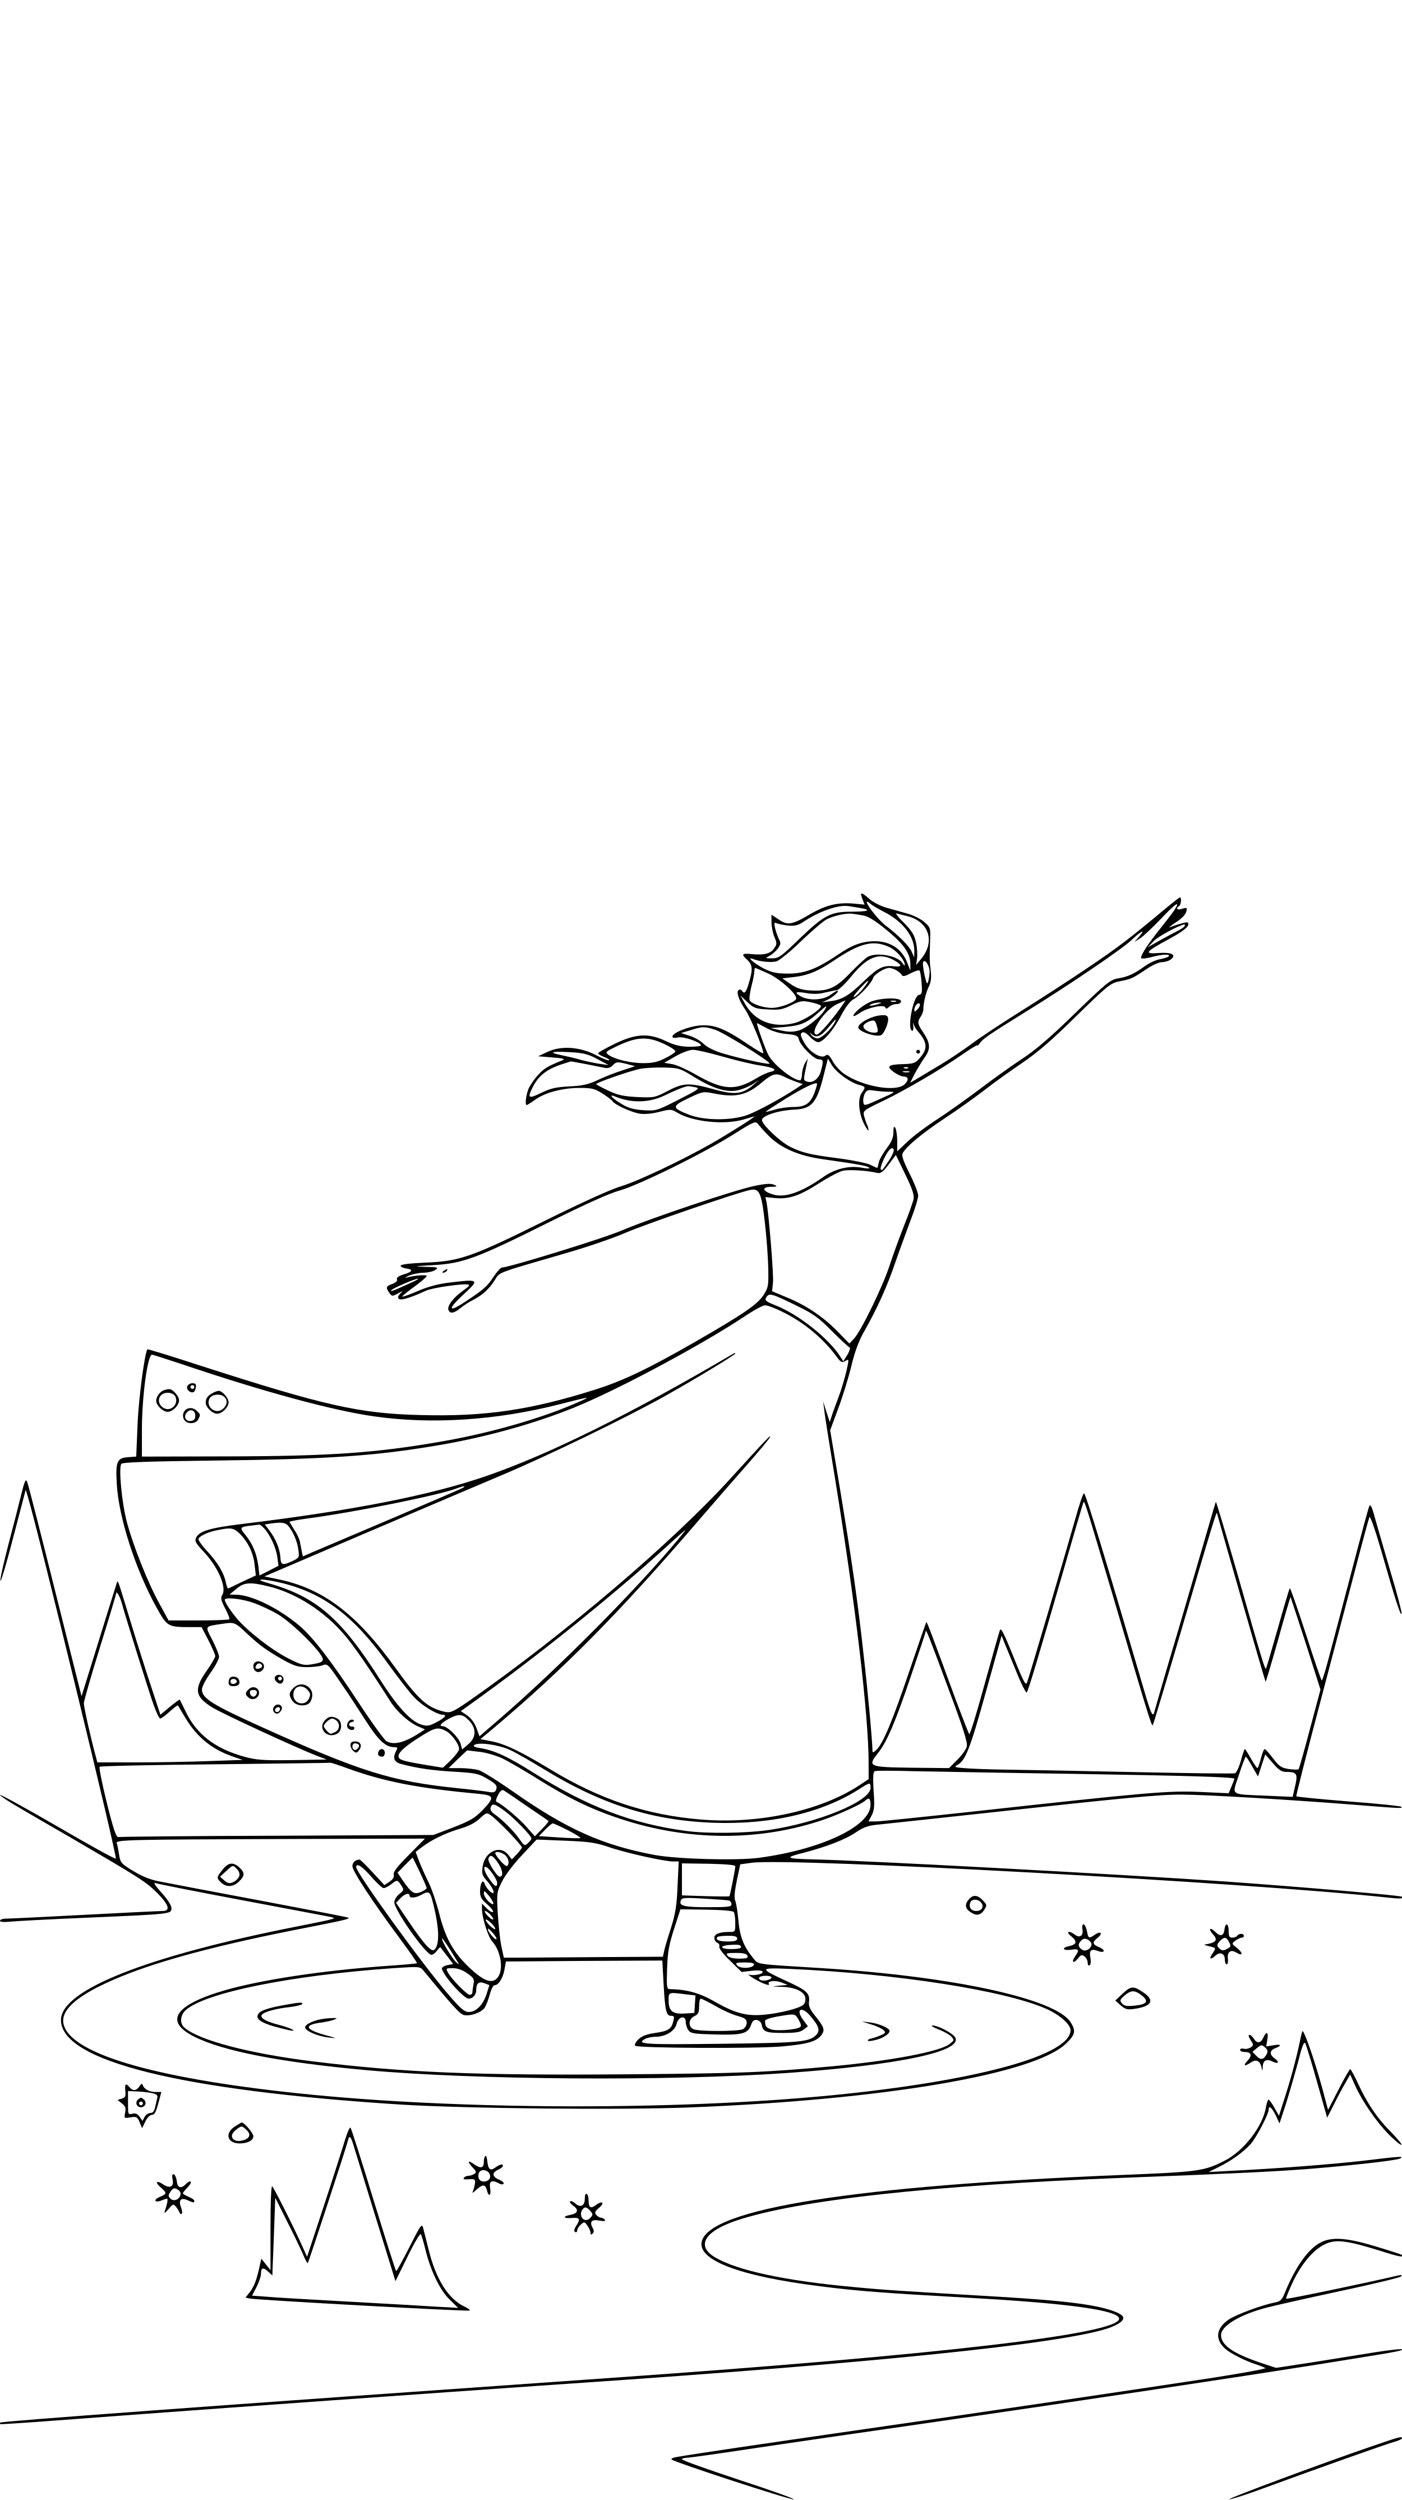 <?xml version="1.0" standalone="no"?>
<!DOCTYPE svg PUBLIC "-//W3C//DTD SVG 20010904//EN"
 "http://www.w3.org/TR/2001/REC-SVG-20010904/DTD/svg10.dtd">
<svg version="1.0" xmlns="http://www.w3.org/2000/svg"
 width="736pt" height="1312pt" viewBox="0 0 736 1312"
 preserveAspectRatio="xMidYMid meet">

<g transform="translate(0,1312) scale(0.1,-0.1)"
fill="#000000" stroke="none">
<path d="M4520 8426 c0 -3 4 -16 9 -29 l10 -25 -64 6 c-82 6 -144 -10 -227
-59 -90 -53 -114 -57 -160 -25 l-38 25 0 -40 c0 -22 7 -56 15 -76 14 -32 14
-39 0 -59 -19 -29 -51 -38 -116 -32 -54 6 -59 0 -29 -27 30 -27 33 -49 14
-115 -16 -58 -26 -71 -39 -50 -4 6 -11 8 -17 4 -14 -9 -1 -51 33 -101 29 -41
103 -223 95 -231 -3 -2 -39 20 -81 48 -122 83 -176 103 -249 98 -62 -5 -146
-39 -146 -59 0 -7 11 -8 30 -4 29 6 120 -25 120 -42 0 -4 -28 -7 -62 -7 -47 1
-79 9 -123 30 -90 43 -158 39 -269 -15 -47 -23 -86 -45 -86 -49 0 -4 14 -13
32 -20 17 -6 29 -14 26 -17 -3 -3 -33 8 -67 26 -85 45 -186 52 -257 18 l-49
-23 75 -6 c52 -4 69 -8 55 -14 -80 -32 -100 -44 -131 -79 -20 -21 -42 -54 -50
-73 -13 -32 -19 -84 -9 -84 2 0 24 13 47 30 54 37 142 60 233 60 61 0 77 -4
117 -29 25 -16 49 -34 53 -40 11 -19 97 -58 142 -66 27 -4 63 -1 103 9 59 15
64 15 94 -3 80 -49 251 -67 352 -36 27 8 51 15 54 15 8 0 -136 -91 -227 -143
-151 -86 -385 -197 -472 -223 -52 -15 -208 -86 -396 -179 -387 -192 -451 -215
-632 -222 -90 -4 -132 -10 -130 -17 2 -6 16 -12 30 -14 39 -5 33 -17 -14 -31
-27 -8 -39 -17 -35 -26 3 -8 -6 -17 -25 -24 -33 -11 -35 -19 -15 -47 14 -19
15 -19 48 -1 18 10 25 12 16 4 -10 -8 -18 -19 -18 -26 0 -22 46 -11 147 35 33
15 190 38 220 32 12 -2 4 -11 -26 -32 -50 -35 -85 -81 -77 -101 8 -22 30 -18
63 9 15 13 46 33 68 44 49 25 85 59 114 106 25 40 4 32 376 140 105 30 242 77
307 105 106 46 581 209 654 225 50 11 61 -11 79 -169 9 -77 17 -186 18 -241 2
-95 0 -102 -26 -143 -32 -48 -106 -99 -360 -245 -244 -140 -372 -201 -515
-247 -346 -110 -584 -145 -925 -136 -321 8 -499 48 -1151 258 -153 50 -280 89
-282 87 -14 -15 -47 -260 -52 -398 l-7 -165 -42 -3 c-59 -4 -67 -23 -60 -141
10 -175 97 -446 208 -647 57 -102 59 -104 181 -104 l56 0 36 -69 c20 -39 36
-76 36 -83 0 -7 -20 -42 -45 -77 -69 -98 -62 -137 32 -194 56 -34 444 -213
548 -253 l50 -19 -179 -3 c-156 -2 -189 0 -254 18 -153 42 -251 118 -308 238
-15 31 -29 59 -30 61 -2 2 -25 -15 -53 -38 l-49 -41 -50 152 c-28 84 -76 236
-107 338 -67 220 -66 218 -71 205 -3 -10 -86 -274 -149 -479 l-37 -119 -139
554 c-76 305 -142 563 -147 573 -7 16 -14 0 -31 -70 -12 -49 -42 -167 -67
-261 -25 -95 -44 -181 -42 -190 2 -10 33 94 68 230 l65 248 13 -43 c56 -189
469 -1885 460 -1893 -3 -4 -141 72 -307 169 -166 96 -301 170 -301 165 0 -4
42 -33 93 -62 50 -30 175 -102 277 -161 360 -210 394 -231 452 -288 65 -65 75
-98 31 -98 -16 0 -199 -9 -408 -20 -209 -11 -395 -20 -412 -20 -18 0 -33 -5
-33 -11 0 -7 18 -8 53 -5 28 3 212 13 407 21 441 19 440 19 440 50 0 14 -20
46 -52 81 -29 32 -45 55 -34 51 10 -4 210 -44 445 -88 234 -44 444 -84 466
-88 49 -10 51 -9 -165 -52 -791 -156 -1240 -334 -1240 -491 0 -215 625 -370
1785 -444 343 -21 1147 -29 1515 -15 1020 40 1808 174 1976 335 49 47 53 66
25 111 -75 124 -618 242 -1306 285 -368 23 -331 17 -365 58 -46 56 -67 110
-74 195 -4 43 -11 88 -16 100 -7 15 -4 48 8 107 l18 85 59 8 c199 28 2608
-104 3335 -182 71 -8 89 -7 79 4 -7 7 -536 52 -929 80 -552 38 -1912 111
-2163 116 -143 3 -151 9 -51 34 123 32 220 69 279 109 40 27 64 35 120 40 39
4 273 29 520 56 767 84 956 102 1070 101 137 -1 550 -26 875 -51 275 -22 286
-23 276 -13 -3 4 -128 17 -276 28 -149 12 -272 24 -275 27 -2 2 54 223 125
491 71 268 157 594 191 724 34 131 65 244 68 251 4 7 31 -70 60 -170 77 -270
105 -355 109 -337 1 9 -24 106 -57 215 -32 109 -69 237 -82 283 -17 64 -25 79
-31 65 -5 -10 -44 -156 -88 -324 -44 -168 -97 -369 -118 -447 -20 -79 -40
-143 -43 -143 -3 0 -41 110 -84 245 -44 134 -81 242 -84 239 -3 -2 -31 -98
-63 -211 -32 -113 -60 -208 -62 -211 -6 -5 -21 44 -151 501 -60 207 -110 376
-112 374 -2 -2 -18 -57 -37 -123 -19 -65 -89 -306 -156 -534 -68 -228 -125
-425 -128 -437 -8 -40 -17 -25 -44 65 -219 745 -315 1062 -327 1074 -4 4 -24
-54 -45 -130 -53 -187 -242 -831 -254 -861 -7 -21 -17 -3 -72 134 -48 119 -65
154 -71 139 -4 -10 -40 -139 -81 -286 -40 -147 -76 -264 -80 -260 -3 4 -36 88
-73 187 -127 346 -149 404 -152 401 -2 -2 -42 -117 -89 -256 -89 -263 -139
-383 -174 -415 -16 -15 -20 -15 -20 -3 0 43 -23 299 -46 498 -31 285 -62 497
-125 879 l-51 304 41 111 c23 61 55 163 70 226 20 82 41 137 72 190 64 113
117 230 159 354 21 61 57 159 79 218 23 59 41 118 41 133 0 14 -20 66 -45 115
-34 68 -43 95 -36 108 20 36 101 103 221 183 69 45 163 113 210 149 47 37 134
99 193 139 80 54 154 117 286 247 170 166 181 174 230 184 58 11 66 14 140 64
29 20 65 36 80 36 15 0 36 6 47 14 32 25 5 39 -65 34 -78 -6 -69 6 55 73 83
45 114 72 99 87 -4 4 -40 -5 -95 -25 -8 -3 6 8 31 25 42 27 59 48 59 73 0 5
-11 4 -25 -1 -24 -9 -36 2 -15 15 10 6 14 45 4 45 -3 0 -40 -29 -82 -64 -182
-152 -246 -201 -407 -309 -93 -63 -251 -165 -350 -227 -99 -62 -214 -138 -256
-170 -42 -31 -116 -81 -165 -110 -49 -29 -104 -62 -122 -73 l-34 -20 22 44
c13 24 36 63 52 86 35 47 33 78 -8 138 -28 41 -29 53 -10 80 7 11 13 27 13 35
0 35 14 93 29 122 11 22 14 45 10 82 -6 51 -7 62 -3 169 2 55 0 61 -30 87 -18
16 -59 37 -90 45 -32 9 -82 23 -110 31 -29 8 -68 28 -87 44 -31 28 -46 36 -46
26z m117 -90 c101 -50 163 -130 163 -207 l-1 -34 -13 30 c-13 30 -69 86 -139
139 -35 27 -97 105 -97 122 0 4 8 0 18 -8 9 -9 40 -27 69 -42z m1528 7 c-10
-15 -44 -59 -75 -98 -59 -73 -100 -135 -100 -152 0 -6 20 -5 52 3 60 16 102
18 94 5 -3 -4 -23 -11 -44 -15 -21 -3 -57 -19 -79 -35 -58 -42 -92 -58 -143
-66 -41 -7 -60 -22 -225 -182 -128 -125 -208 -194 -280 -241 -55 -36 -154
-107 -220 -157 -66 -50 -167 -122 -224 -159 -57 -37 -128 -90 -157 -118 l-54
-51 0 54 c0 30 -5 61 -10 69 -7 11 -10 5 -10 -23 0 -28 -9 -50 -36 -85 -19
-26 -38 -59 -41 -74 -3 -16 -6 -28 -8 -28 -1 0 -17 7 -35 16 -18 9 -95 25
-173 35 -147 19 -187 29 -251 61 -51 26 -146 116 -146 139 0 23 85 51 168 55
94 4 120 34 157 184 l21 84 22 -36 c24 -39 99 -92 145 -103 31 -8 32 -12 12
-39 -23 -30 -18 -104 9 -161 14 -27 25 -44 25 -37 1 7 -3 21 -8 30 -4 9 -11
30 -15 45 -6 27 -4 29 96 77 121 58 307 167 419 245 43 30 79 52 79 48 0 -4 7
2 15 13 14 22 58 51 250 170 213 131 500 326 545 370 50 48 78 61 39 17 l-24
-27 30 19 c16 10 65 56 109 102 77 82 106 101 71 46z m-1653 12 c67 -11 48
-20 -40 -20 -113 0 -146 -18 -279 -146 -93 -90 -105 -99 -140 -99 -36 0 -37 1
-14 13 13 6 33 24 44 38 16 23 17 30 6 50 -6 13 -16 39 -20 57 -6 29 -5 32 9
26 10 -4 36 -9 60 -12 34 -3 51 1 80 20 84 56 185 91 237 82 11 -1 37 -6 57
-9z m20 -40 c25 -4 63 -27 122 -76 92 -75 126 -125 125 -181 l0 -33 -15 39
c-27 74 -89 116 -172 116 -64 0 -118 -19 -192 -70 -111 -75 -175 -100 -261
-100 -60 0 -85 5 -126 25 -53 27 -99 67 -58 51 33 -13 92 -19 121 -12 14 4 73
51 129 106 57 54 117 106 135 115 36 19 106 34 135 29 11 -1 36 -5 57 -9z
m234 -4 c113 -30 145 -137 67 -227 l-24 -29 5 33 c3 18 1 56 -5 84 -9 42 -22
62 -65 106 -30 29 -46 51 -37 48 10 -3 37 -10 59 -15z m1454 -49 c0 -5 -15
-16 -32 -25 -18 -9 -62 -32 -98 -52 l-65 -37 32 33 c24 24 118 76 161 88 1 1
2 -3 2 -7z m-1553 -112 c39 -17 83 -69 83 -95 0 -5 -5 -2 -11 8 -23 40 -132
61 -182 36 -12 -6 -53 -44 -92 -84 -79 -83 -119 -100 -217 -93 -42 3 -67 12
-99 34 l-42 29 61 7 c72 8 128 31 209 86 138 93 207 110 290 72z m23 -68 c46
-25 48 -39 5 -34 -58 7 -85 -6 -159 -77 -80 -77 -115 -98 -177 -106 l-44 -6
30 14 c28 13 65 47 51 47 -4 0 -21 -10 -37 -22 -36 -27 -111 -31 -152 -9 -41
22 -32 29 24 19 34 -6 66 -6 97 2 26 6 55 12 65 13 10 1 45 34 78 75 83 101
143 124 219 84z m190 -61 c0 -14 -3 -37 -7 -51 -5 -20 -9 -15 -20 34 -7 32
-10 63 -6 68 9 16 33 -21 33 -51z m-848 -10 c61 -28 148 -105 148 -131 0 -18
-82 -50 -128 -50 -44 0 -105 20 -116 39 -4 6 0 38 8 72 9 33 16 69 16 80 0 10
2 19 4 19 2 0 32 -13 68 -29z m671 18 c12 -7 26 -18 30 -25 6 -11 16 -9 48 8
22 11 43 18 46 14 4 -4 9 -33 11 -65 4 -51 2 -60 -14 -63 -31 -6 -65 -188 -34
-188 4 0 6 12 4 28 -2 16 -1 19 2 7 3 -11 14 -29 24 -40 47 -54 51 -88 12
-134 -26 -31 -33 -34 -88 -36 -82 -2 -93 -11 -53 -41 18 -13 41 -24 50 -24 28
0 32 -17 9 -40 -44 -44 -220 -14 -319 54 -20 14 -48 44 -60 67 -18 32 -26 38
-37 29 -23 -20 -85 18 -113 69 -19 34 -21 45 -11 51 9 6 23 -2 41 -21 15 -16
35 -29 44 -29 26 0 80 62 121 141 23 43 47 75 64 84 32 17 96 85 104 113 7 19
58 51 84 52 7 0 23 -5 35 -11z m-169 -94 c-15 -20 -37 -41 -48 -47 -12 -6 -1
11 24 39 52 57 65 61 24 8z m-504 -113 c60 -4 78 -1 124 22 49 24 58 25 105
15 28 -6 51 -15 51 -19 0 -19 -93 -79 -141 -90 -111 -27 -206 10 -257 100
l-25 45 37 -35 c33 -31 43 -35 106 -38z m378 2 c-46 -64 -108 -134 -119 -134
-47 0 39 130 106 160 22 10 41 19 43 19 2 1 -12 -20 -30 -45z m408 -2 c-14
-14 -16 -14 -16 -1 0 20 23 44 29 28 2 -6 -4 -18 -13 -27z m-485 0 c-19 -36
-100 -101 -139 -111 -30 -8 -54 -8 -93 1 l-54 12 75 6 c82 7 115 20 175 74 46
41 49 42 36 18z m50 -70 c-19 -36 -69 -82 -89 -82 -11 0 -26 8 -33 18 -11 14
-11 15 1 5 25 -23 48 -14 87 32 40 48 49 56 34 27z m-357 -28 c29 -16 69 -28
105 -31 52 -5 60 -9 65 -29 9 -34 79 -104 104 -104 25 0 26 -9 11 -63 -11 -41
-45 -65 -75 -53 -17 6 -17 8 1 92 l6 29 -15 -25 c-8 -14 -15 -40 -16 -57 0
-18 -5 -33 -10 -33 -37 0 -141 83 -167 134 -17 32 -64 166 -59 166 2 0 24 -12
50 -26z m-272 -8 c42 -12 287 -164 288 -178 0 -8 -151 25 -245 53 -44 13 -82
32 -101 50 -17 17 -51 36 -75 43 l-44 14 50 15 c63 20 72 20 127 3z m-264 -76
c36 -17 61 -34 57 -40 -4 -6 -28 -22 -55 -35 -37 -19 -65 -25 -113 -25 -67 0
-149 20 -182 43 -18 14 -17 16 25 37 117 59 176 64 268 20z m304 -65 c66 -19
153 -40 192 -46 81 -12 102 -25 60 -35 -16 -3 -50 -19 -76 -35 -108 -65 -172
-61 -314 20 -47 27 -104 53 -126 56 l-41 7 59 34 c34 19 73 34 92 34 18 0 87
-16 154 -35z m-657 -13 l60 -32 -45 6 c-25 4 -70 13 -100 21 -30 9 -75 19 -99
24 -74 15 -61 22 34 17 77 -4 99 -9 150 -36z m-59 -27 c44 -9 89 -18 101 -20
14 -3 29 2 40 14 17 18 23 19 68 8 l49 -13 -70 -23 c-38 -12 -96 -35 -129 -51
-47 -22 -78 -29 -147 -32 -71 -4 -97 -10 -147 -34 -66 -33 -74 -28 -45 29 32
63 75 96 159 123 22 7 41 13 41 13 1 1 37 -6 80 -14z m567 -67 c102 -63 177
-85 236 -69 24 6 58 21 75 32 l31 21 -30 -26 c-55 -48 -96 -53 -194 -27 -143
40 -171 39 -254 -4 -69 -36 -73 -37 -161 -33 -74 4 -103 10 -153 34 -34 16
-62 31 -63 34 0 8 176 69 230 80 25 5 81 8 126 7 77 -2 84 -4 157 -49z m1124
46 c-3 -3 -12 -4 -19 -1 -8 3 -5 6 6 6 11 1 17 -2 13 -5z m6 -21 c-7 -2 -21
-2 -30 0 -10 3 -4 5 12 5 17 0 24 -2 18 -5z m-590 -52 l31 -11 -34 -23 c-80
-53 -201 -118 -256 -139 -83 -30 -226 -30 -306 1 -92 36 -93 45 -4 87 75 36
78 36 133 25 116 -23 173 -10 253 58 55 47 75 51 118 29 18 -9 47 -21 65 -27z
m93 -56 c-23 -58 -48 -75 -112 -75 -28 0 -72 -6 -97 -14 -26 -8 -47 -13 -47
-11 0 2 46 32 102 67 94 58 157 89 167 81 2 -1 -4 -23 -13 -48z m-628 29 c29
-6 24 -10 -86 -66 -114 -58 -118 -59 -184 -55 -48 3 -79 11 -112 31 -48 28
-75 56 -40 42 88 -37 181 -35 264 5 58 28 102 46 121 48 4 1 20 -2 37 -5z
m1017 -24 c39 0 38 -1 -45 -38 -84 -38 -85 -38 -88 -15 -2 12 2 32 8 44 10 18
18 20 48 15 21 -3 55 -6 77 -6z m-632 -229 c64 -66 159 -108 292 -126 183 -26
228 -34 238 -44 5 -5 -9 -5 -37 0 -69 13 -142 -5 -206 -50 -119 -83 -205 -111
-269 -88 -50 17 -52 37 -4 38 34 0 36 2 16 11 -15 7 -43 6 -100 -6 -101 -20
-548 -170 -701 -235 -98 -42 -589 -193 -628 -194 -6 0 -25 -22 -43 -48 -33
-51 -50 -66 -153 -134 -85 -56 -89 -37 -8 38 89 82 87 84 -65 66 -62 -7 -115
-21 -169 -44 -44 -19 -82 -33 -84 -30 -2 2 26 25 62 51 36 26 66 52 66 57 0 8
-64 3 -109 -9 -9 -2 -2 2 14 10 17 8 51 15 76 16 25 0 54 7 65 15 17 13 12 15
-56 16 -64 2 -57 3 45 9 156 9 226 35 607 225 193 96 315 151 369 166 99 27
447 198 604 298 100 63 111 68 123 53 7 -9 31 -37 55 -61z m635 -130 c-39 -58
-37 -55 -44 -49 -7 8 23 78 43 100 12 14 19 15 24 6 4 -7 -6 -31 -23 -57z
m128 -204 c-3 -15 -26 -81 -52 -145 -25 -64 -59 -157 -75 -207 -35 -107 -148
-340 -185 -380 l-25 -27 -62 64 c-76 77 -166 138 -268 179 l-76 32 5 46 c4 42
-22 358 -34 421 l-6 27 51 -5 c73 -7 129 12 233 79 50 32 107 62 126 65 33 6
129 0 176 -12 19 -4 30 3 61 44 l38 50 49 -101 c37 -76 48 -109 44 -130z
m-2646 -443 c-82 -38 -107 -47 -95 -35 12 12 125 60 140 60 6 0 -15 -12 -45
-25z m2030 -116 c89 -43 117 -63 187 -134 45 -45 87 -84 93 -86 5 -1 0 -18
-11 -38 l-22 -35 -16 25 c-61 96 -219 221 -338 268 -55 22 -60 27 -50 43 15
24 26 21 157 -43z m-75 -32 c113 -54 219 -142 291 -242 19 -25 25 -27 42 -17
19 12 20 11 5 -55 -9 -37 -26 -96 -40 -132 -13 -36 -30 -80 -36 -99 l-11 -35
-18 55 -17 54 6 -45 c2 -25 29 -193 59 -375 105 -647 174 -1229 174 -1481 l0
-82 -47 -31 c-203 -135 -529 -206 -832 -181 -285 23 -532 105 -793 264 -158
95 -237 133 -309 147 l-57 11 67 56 c371 312 665 610 1083 1097 76 88 187 216
248 285 61 69 115 134 121 145 12 23 -16 -6 -208 -217 -306 -336 -871 -816
-1367 -1163 -86 -59 -100 -66 -129 -60 -92 20 -140 63 -259 228 -207 288 -383
421 -622 469 l-68 14 528 226 c291 124 617 263 724 308 237 100 643 297 846
410 161 90 374 219 374 226 0 3 -3 3 -7 1 -537 -316 -973 -532 -1303 -645
-294 -101 -697 -180 -1281 -251 -166 -20 -221 -37 -239 -70 -9 -19 -5 -28 38
-74 77 -81 123 -189 99 -228 -10 -16 -7 -28 15 -71 15 -28 25 -54 22 -57 -3
-3 -76 -6 -162 -6 l-157 0 -46 84 c-61 109 -141 310 -174 436 -26 102 -43 281
-28 302 6 8 140 13 473 17 615 7 862 24 1200 82 257 44 531 122 739 211 233
99 642 320 851 458 52 35 104 64 115 64 11 1 52 -14 90 -33z m-3150 -276 c426
-144 790 -243 1010 -274 300 -43 642 -21 974 64 172 44 174 44 74 1 -181 -78
-444 -153 -685 -195 -352 -62 -592 -79 -1153 -80 l-430 -1 0 150 c1 171 30
385 53 385 4 0 75 -23 157 -50z m1475 -649 c-8 -5 -181 -79 -385 -166 -203
-86 -389 -165 -412 -175 l-43 -19 -6 27 c-3 15 -7 38 -10 52 -3 14 -16 42 -30
62 -13 21 -24 39 -24 41 0 2 42 10 93 17 245 32 704 125 787 159 31 12 50 14
30 2z m3415 -576 c188 -637 201 -679 207 -669 3 5 76 248 162 540 146 498 174
589 175 572 1 -10 252 -883 255 -885 1 -2 31 98 66 222 34 124 64 224 65 223
1 -2 37 -112 80 -244 l77 -242 -55 -206 c-30 -114 -57 -209 -60 -212 -3 -3
-26 -2 -51 1 -39 6 -51 14 -83 56 -20 27 -40 49 -44 49 -4 0 -13 -22 -20 -50
-7 -27 -15 -50 -18 -50 -3 0 -19 23 -34 50 -16 28 -30 50 -32 50 -2 0 -12 -27
-21 -61 -9 -33 -23 -63 -30 -66 -7 -3 -244 0 -526 6 -282 6 -587 12 -678 13
-91 1 -190 5 -220 8 -50 4 -53 6 -33 17 42 24 66 86 148 381 l83 297 14 -35
c8 -19 36 -88 63 -153 26 -65 51 -114 55 -110 8 9 57 172 195 648 52 182 98
337 101 345 7 18 0 39 159 -495z m-4333 378 c26 -30 48 -81 54 -125 6 -42 5
-44 -30 -61 -53 -25 -62 -22 -64 19 -3 45 -25 98 -57 140 l-25 33 27 4 c59 9
80 6 95 -10z m-125 -15 c32 -35 63 -103 69 -152 l6 -44 -50 -26 -50 -25 -6 51
c-9 65 -29 113 -67 161 -33 40 -31 43 31 50 19 2 38 5 41 5 3 1 15 -8 26 -20z
m-127 -29 c43 -44 71 -102 77 -165 l6 -53 -69 -32 c-38 -18 -72 -35 -75 -36
-4 -2 -9 11 -13 29 -9 50 -43 107 -98 166 -27 29 -48 58 -46 65 6 16 49 36
100 46 72 15 85 12 118 -20z m2298 -31 c-226 -270 -627 -673 -932 -937 l-109
-94 -16 44 c-10 27 -29 52 -49 66 l-33 22 53 38 c340 243 739 563 1028 826 52
48 97 87 98 87 2 0 -16 -23 -40 -52z m-2072 -228 c220 -56 374 -175 553 -425
52 -71 112 -150 135 -173 41 -44 121 -92 151 -92 25 0 8 -18 -37 -41 -35 -18
-47 -20 -78 -10 -53 16 -128 98 -215 236 -205 322 -333 433 -584 505 -93 26
-29 26 75 0z m-77 -16 c145 -35 295 -131 401 -257 47 -54 131 -177 238 -345
36 -57 100 -114 151 -135 l32 -14 -23 -15 c-83 -54 -139 -69 -179 -47 -11 6
-77 97 -146 202 -139 212 -241 346 -312 405 -108 91 -250 161 -331 162 l-35 1
35 29 c40 35 72 38 169 14z m-771 -84 c25 -90 145 -473 168 -537 14 -40 30
-73 35 -73 5 0 27 16 49 36 22 20 42 35 44 33 1 -2 19 -31 39 -65 61 -102 140
-166 251 -204 l50 -17 -174 -6 c-96 -4 -268 -7 -382 -7 l-207 0 -10 38 c-25
91 -61 254 -61 272 0 11 38 144 85 295 47 151 85 278 85 282 0 17 19 -15 28
-47z m696 -4 c36 -13 91 -39 122 -57 60 -35 169 -137 219 -202 33 -45 28 -52
-43 -63 -38 -6 -54 -1 -117 31 -86 43 -217 145 -273 212 -37 45 -62 84 -62 97
0 15 96 4 154 -18z m-34 -163 c66 -61 94 -81 178 -130 66 -37 85 -43 134 -43
31 0 68 4 82 10 25 9 29 5 93 -90 38 -54 97 -145 133 -201 65 -102 104 -139
148 -139 19 0 21 -3 12 -19 -20 -39 -12 -60 28 -70 88 -23 161 -33 276 -40
108 -6 128 -10 169 -34 53 -31 59 -39 51 -62 -5 -11 -14 -14 -33 -11 -14 3
-92 13 -173 21 -345 36 -505 86 -1032 324 -254 115 -306 148 -306 194 0 13 20
52 45 87 25 35 45 73 45 84 0 11 -16 50 -35 88 -40 76 -42 71 50 85 67 10 67
10 135 -54z m3675 -276 c82 -218 106 -294 100 -314 -3 -15 -26 -46 -50 -70
l-43 -43 -198 2 c-226 3 -231 6 -174 78 46 58 90 160 174 409 42 123 76 226
76 229 0 16 17 -27 115 -291z m-2514 -176 c41 -42 40 -90 -3 -126 l-32 -27 -8
30 c-9 32 -69 92 -94 92 -23 0 -7 18 34 40 51 26 69 25 103 -9z m-120 -56 c31
-17 69 -69 69 -95 0 -9 -19 -34 -42 -57 l-43 -41 -80 13 c-126 21 -146 27
-152 42 -8 20 28 54 112 107 78 49 93 53 136 31z m335 -99 c31 -14 111 -60
178 -101 306 -187 572 -271 896 -282 299 -10 565 52 761 177 56 36 59 37 59 6
0 -70 -272 -182 -534 -221 -119 -17 -319 -20 -433 -5 -285 38 -519 127 -806
308 -132 83 -199 114 -276 127 -32 5 -40 10 -30 17 23 15 125 1 185 -26z m-41
-44 c33 -16 114 -63 180 -104 167 -105 288 -164 444 -215 356 -117 728 -118
1064 -4 84 29 202 83 221 102 18 17 26 9 26 -24 0 -112 -258 -234 -587 -278
-117 -15 -426 -7 -546 15 -273 51 -461 135 -741 331 -83 58 -166 110 -185 115
-20 5 -63 10 -96 10 l-60 0 48 47 49 46 61 -7 c34 -3 88 -19 122 -34z m4118
-72 c55 0 61 -10 46 -74 l-13 -57 -135 6 c-200 9 -184 -3 -147 110 17 52 33
94 36 95 3 0 18 -23 34 -52 l30 -52 19 58 19 58 40 -46 c32 -37 46 -46 71 -46z
m-4921 16 c186 -67 364 -102 681 -131 82 -8 85 -18 20 -86 -40 -41 -65 -56
-153 -90 l-105 -40 -820 -4 c-451 -1 -826 -5 -834 -7 -11 -2 -26 42 -60 179
-25 100 -42 186 -38 190 5 4 279 10 610 13 331 4 603 7 603 8 1 1 44 -13 96
-32z m3793 -26 c624 -10 855 -17 855 -26 0 -3 -7 -21 -15 -40 l-15 -36 -152 7
c-168 7 -272 -2 -1208 -105 -250 -27 -471 -50 -492 -50 l-39 0 17 32 c14 27
16 50 10 129 -4 73 -3 99 7 103 6 3 95 3 197 0 102 -2 478 -9 835 -14z m-2860
-169 c61 -41 112 -76 114 -78 3 -2 -12 -21 -33 -42 l-38 -39 -41 46 c-38 45
-135 126 -159 134 -7 3 -5 14 6 36 11 21 21 30 29 26 7 -4 62 -41 122 -83z
m-114 -27 c47 -35 139 -129 139 -144 0 -4 -8 -14 -19 -24 -17 -16 -19 -14 -46
24 -28 40 -90 102 -133 131 -14 11 -20 22 -16 33 9 23 20 20 75 -20z m22 -112
c37 -39 67 -74 67 -78 0 -4 -12 -20 -26 -35 l-27 -28 -19 24 c-42 54 -122 18
-134 -60 -6 -41 -3 -48 25 -80 36 -41 45 -81 11 -50 -11 10 -22 27 -26 38 -9
28 -24 2 -24 -42 0 -27 8 -41 38 -66 20 -18 34 -36 30 -40 -4 -4 -18 4 -32 18
l-26 26 0 -26 c0 -48 32 -148 54 -173 46 -50 61 -150 28 -190 -28 -34 -71 -19
-145 50 -85 79 -129 157 -161 286 -15 58 -40 132 -56 164 -16 32 -38 81 -49
109 l-19 51 31 24 c51 39 125 75 199 97 46 13 83 32 106 54 36 33 37 33 62 15
14 -10 55 -49 93 -88z m308 12 c39 -20 68 -38 66 -41 -3 -2 -53 -1 -112 3
l-106 7 32 33 c18 19 37 34 41 34 4 0 40 -16 79 -36z m-834 -129 c-62 -62 -84
-91 -80 -104 3 -13 -4 -25 -22 -37 l-27 -18 -62 67 c-34 37 -65 67 -68 67 -21
0 -38 -15 -38 -35 0 -25 104 -184 248 -378 52 -70 93 -129 91 -131 -2 -2 -78
-9 -169 -15 -331 -24 -646 -72 -836 -126 -267 -77 -325 -164 -165 -244 149
-76 453 -135 901 -176 576 -52 1587 -59 2215 -15 586 42 922 113 879 187 -13
22 -91 63 -119 62 -11 0 3 -9 31 -20 28 -11 59 -28 68 -38 16 -18 16 -20 -9
-39 -50 -40 -306 -88 -615 -117 -354 -32 -465 -37 -1065 -42 -803 -7 -1190 9
-1665 68 -333 41 -597 111 -672 177 -25 21 -22 64 5 90 98 92 550 184 1092
222 138 9 140 9 158 -13 151 -183 191 -228 212 -233 32 -8 92 13 109 38 8 12
20 43 27 69 7 27 18 49 24 49 22 0 45 37 53 81 l8 44 410 3 411 2 6 -112 c8
-150 14 -178 39 -178 17 0 19 -4 13 -27 -10 -43 -26 -53 -95 -63 -47 -7 -70
-16 -89 -34 -14 -14 -21 -29 -17 -33 12 -13 628 -16 769 -4 136 12 185 26 210
61 19 27 13 42 -38 105 -24 30 -31 48 -28 70 5 43 -13 59 -111 104 -154 71
-154 74 14 67 559 -25 1125 -113 1344 -210 67 -30 126 -81 126 -111 0 -128
-457 -258 -1182 -335 -804 -85 -1945 -87 -2793 -5 -806 79 -1271 210 -1311
370 -21 83 93 171 347 269 208 79 499 155 915 236 219 43 239 48 233 55 -2 2
-209 42 -459 89 -250 47 -488 92 -527 100 -51 9 -94 26 -142 55 -66 40 -69 44
-76 88 -4 25 -9 52 -12 59 -7 18 54 19 915 22 l703 2 -84 -85z m1048 41 c86
-30 292 -76 339 -76 l29 0 -6 -127 c-4 -103 -11 -147 -35 -223 -17 -52 -33
-107 -36 -122 l-6 -28 -340 -2 c-187 -1 -375 -3 -417 -3 l-78 0 -13 60 c-7 33
-15 110 -19 172 -6 109 -5 113 23 169 16 32 63 94 105 138 l76 81 149 -6 c127
-5 161 -10 229 -33z m-543 -43 c19 -17 24 -48 9 -57 -8 -5 -61 54 -61 68 0 12
34 5 52 -11z m-36 -43 c24 -36 27 -70 7 -70 -15 1 -65 81 -59 95 9 25 24 17
52 -25z m-412 -46 c20 -42 36 -80 36 -84 0 -4 -14 -13 -30 -20 -35 -15 -50 -6
-96 61 l-27 40 38 39 c22 22 40 40 41 40 1 0 18 -34 38 -76z m1656 31 c0 -17
-28 -156 -31 -158 -2 -1 -59 -1 -126 1 l-123 4 0 84 0 84 140 -2 c88 -2 140
-6 140 -13z m-1911 -55 c29 -33 58 -60 65 -60 7 0 25 9 39 20 32 25 33 25 53
-5 16 -24 15 -26 -10 -46 -14 -11 -26 -31 -26 -43 0 -41 166 -276 195 -276 7
0 21 10 29 22 9 12 17 20 18 17 2 -2 18 -23 35 -45 l32 -42 -29 -6 c-17 -3
-30 -11 -30 -17 0 -30 114 -159 140 -159 22 0 40 20 40 45 0 36 14 47 43 36
l26 -10 -15 -48 c-19 -57 -55 -93 -93 -93 -23 0 -43 17 -108 93 -134 154 -483
637 -483 667 0 25 31 5 79 -50z m661 -32 c0 -28 -13 -21 -43 23 -40 56 -28 87
13 33 16 -21 30 -47 30 -56z m-20 -109 c0 -7 -10 -3 -25 11 -14 13 -25 32 -25
43 0 15 4 14 25 -11 14 -17 25 -36 25 -43z m-321 19 c37 -140 41 -232 12 -261
-16 -15 -55 28 -141 156 l-61 90 22 23 c23 25 49 32 49 14 0 -14 31 -12 60 4
39 22 47 19 59 -26z m1559 -3 c6 -3 12 -11 12 -20 0 -13 -19 -15 -122 -15
-129 0 -155 7 -144 35 5 15 19 16 123 10 65 -4 124 -8 131 -10z m24 -60 c4 -5
8 -31 8 -57 0 -47 0 -48 -32 -48 -53 0 -78 -11 -78 -31 0 -11 7 -22 16 -26 8
-3 13 -12 10 -19 -3 -9 19 -39 56 -74 l61 -60 52 6 c31 4 55 2 58 -4 8 -12
-46 -24 -70 -16 -10 3 0 -5 22 -19 46 -28 91 -44 81 -29 -9 15 36 20 69 6 l30
-12 -45 -4 c-41 -4 -39 -5 15 -6 79 -3 128 -30 123 -70 -3 -23 -11 -30 -57
-45 -30 -10 -89 -23 -131 -28 -109 -15 -171 -1 -282 62 -85 49 -150 67 -241
69 -17 0 -18 9 -15 108 3 88 10 125 37 209 l33 102 137 -2 c77 -1 139 -6 143
-12z m-1277 -15 c27 -30 12 -34 -15 -5 -13 14 -19 25 -13 25 5 0 18 -9 28 -20z
m25 -73 c0 -6 -11 0 -25 13 -14 13 -25 28 -25 33 0 6 11 0 25 -13 14 -13 25
-28 25 -33z m6 -55 c-7 -6 -45 39 -45 53 0 6 11 -3 25 -19 14 -15 23 -31 20
-34z m1264 3 c0 -11 -12 -15 -49 -15 -47 0 -68 9 -54 24 3 3 28 6 55 6 36 0
48 -4 48 -15z m-1469 -120 c11 -18 11 -19 -5 -5 -19 15 -76 109 -76 125 0 8
35 -43 81 -120z m1489 74 c0 -5 -22 -9 -50 -9 -61 0 -67 18 -7 22 47 3 57 1
57 -13z m34 -44 c4 -12 -4 -15 -43 -15 -31 0 -53 5 -61 15 -11 13 -5 15 43 15
40 0 56 -4 61 -15z m34 -47 c-7 -20 -72 -22 -88 -4 -11 14 -6 16 40 16 37 0
50 -4 48 -12z m-1505 -45 c34 -24 38 -31 33 -56 -3 -16 -6 -36 -6 -43 0 -8 -6
-14 -14 -14 -15 0 -97 84 -115 118 -11 21 -10 22 26 22 24 0 51 -9 76 -27z
m1597 -22 c0 -11 -38 -21 -56 -14 -8 3 -11 9 -8 14 7 12 64 12 64 0z m-452
-88 l53 -6 -3 -46 -3 -46 -51 -3 c-64 -4 -84 13 -84 69 0 44 -1 43 88 32z
m159 -62 c37 -22 89 -45 116 -52 38 -11 47 -17 47 -36 0 -12 -9 -27 -19 -33
-25 -13 -237 -13 -262 0 -28 15 -24 54 6 68 21 10 25 19 25 52 0 22 4 40 9 40
5 0 40 -18 78 -39z m498 -53 c44 -52 51 -75 31 -97 -35 -39 -86 -43 -508 -48
-404 -5 -442 -2 -389 27 11 5 35 10 53 10 52 0 101 30 110 68 10 39 48 47 48
9 0 -13 6 -32 14 -43 13 -17 29 -19 138 -22 142 -4 174 4 190 48 8 24 16 30
32 28 11 -2 22 -12 24 -23 8 -39 21 -45 112 -45 69 0 92 4 109 18 l22 17 -25
34 c-42 57 -7 74 39 19z m-62 -20 c13 -23 15 -33 6 -38 -21 -14 -126 -21 -152
-11 -26 10 -29 14 -31 43 -1 8 25 17 64 24 95 16 93 17 113 -18z"/>
<path d="M4575 7864 c-38 -14 -95 -59 -95 -76 0 -4 16 3 36 17 40 27 126 45
132 27 2 -8 8 -7 19 3 8 8 25 15 39 15 15 0 24 6 24 15 0 20 -99 19 -155 -1z
m128 -1 c-7 -2 -19 -2 -25 0 -7 3 -2 5 12 5 14 0 19 -2 13 -5z m-93 -13 c-34
-11 -60 -11 -35 0 11 5 29 8 40 8 16 0 15 -2 -5 -8z"/>
<path d="M4615 7790 c-51 -7 -116 -46 -109 -65 9 -23 100 -51 121 -37 18 12
42 75 34 92 -4 12 -16 14 -46 10z m-10 -62 c6 -25 4 -28 -17 -28 -31 0 -63 23
-54 39 10 16 49 31 58 22 4 -3 10 -18 13 -33z"/>
<path d="M4810 7600 c0 -5 5 -10 10 -10 6 0 10 5 10 10 0 6 -4 10 -10 10 -5 0
-10 -4 -10 -10z"/>
<path d="M2330 6450 c-9 -6 -10 -10 -3 -10 6 0 15 5 18 10 8 12 4 12 -15 0z"/>
<path d="M983 5844 c-6 -17 14 -36 32 -31 6 2 11 13 13 25 3 17 -2 22 -18 22
-11 0 -23 -7 -27 -16z m37 -4 c0 -5 -4 -10 -10 -10 -5 0 -10 5 -10 10 0 6 5
10 10 10 6 0 10 -4 10 -10z"/>
<path d="M860 5823 c-21 -7 -40 -34 -40 -55 0 -24 35 -58 60 -58 26 0 60 34
60 60 0 23 -34 60 -52 59 -7 0 -20 -3 -28 -6z m60 -32 c20 -38 -21 -82 -59
-62 -44 24 -31 81 19 81 19 0 33 -7 40 -19z"/>
<path d="M1115 5808 c-25 -14 -35 -28 -35 -50 0 -24 35 -58 60 -58 26 0 60 34
60 60 0 22 -33 60 -52 60 -7 0 -22 -6 -33 -12z m63 -20 c18 -18 15 -42 -7 -62
-37 -34 -94 10 -71 54 12 23 59 27 78 8z"/>
<path d="M972 5718 c-15 -15 -15 -41 0 -56 18 -18 56 -14 68 7 13 25 13 27 -6
45 -18 19 -45 21 -62 4z m53 -28 c0 -18 -6 -26 -23 -28 -27 -4 -40 22 -22 44
19 22 45 13 45 -16z"/>
<path d="M1337 4393 c-13 -12 -7 -41 10 -47 21 -9 46 16 37 37 -6 17 -35 23
-47 10z m38 -13 c3 -6 -1 -13 -10 -16 -19 -8 -30 0 -20 15 8 14 22 14 30 1z"/>
<path d="M1444 4319 c-10 -17 23 -46 37 -32 7 7 9 19 6 27 -7 18 -33 21 -43 5z
m36 -9 c0 -5 -4 -10 -10 -10 -5 0 -10 5 -10 10 0 6 5 10 10 10 6 0 10 -4 10
-10z"/>
<path d="M1207 4313 c-4 -3 -7 -15 -7 -25 0 -12 7 -18 24 -18 29 0 39 12 30
34 -6 16 -35 22 -47 9z m36 -18 c1 -5 -6 -11 -15 -13 -11 -2 -18 3 -18 13 0
17 30 18 33 0z"/>
<path d="M1540 4260 c-24 -24 -25 -38 -4 -68 20 -29 79 -31 94 -3 15 29 12 56
-8 74 -25 23 -58 21 -82 -3z m75 -10 c15 -17 16 -24 7 -45 -20 -43 -82 -28
-82 20 0 45 44 59 75 25z"/>
<path d="M1305 4253 c-19 -18 -19 -27 0 -43 21 -18 55 -3 55 25 0 28 -34 40
-55 18z m43 -20 c-2 -10 -10 -18 -18 -18 -8 0 -16 8 -18 18 -2 12 3 17 18 17
15 0 20 -5 18 -17z"/>
<path d="M1440 4164 c-18 -20 6 -50 26 -33 8 6 14 17 14 24 0 19 -27 26 -40 9z
m30 -12 c0 -13 -12 -22 -22 -16 -10 6 -1 24 13 24 5 0 9 -4 9 -8z"/>
<path d="M1705 4090 c-38 -42 12 -98 64 -70 28 14 29 65 2 80 -29 15 -46 12
-66 -10z m63 -2 c18 -18 14 -46 -7 -58 -11 -5 -22 -10 -25 -10 -8 0 -36 31
-36 40 0 13 30 40 44 40 6 0 17 -5 24 -12z"/>
<path d="M1830 4085 c-7 -8 -10 -22 -6 -30 6 -17 36 -21 36 -5 0 6 -5 9 -11 8
-6 -2 -13 2 -16 9 -2 6 4 13 14 15 12 2 14 6 7 11 -7 4 -17 0 -24 -8z"/>
<path d="M1840 3961 c0 -10 7 -25 16 -32 14 -11 18 -10 29 5 18 24 8 46 -21
46 -17 0 -24 -6 -24 -19z m43 2 c9 -9 -13 -34 -24 -27 -14 8 -11 34 4 34 8 0
17 -3 20 -7z"/>
<path d="M1987 3926 c-7 -16 1 -26 20 -26 7 0 13 9 13 20 0 23 -25 27 -33 6z"/>
<path d="M1170 3309 c-34 -43 -34 -45 -11 -68 28 -28 66 -26 96 4 31 30 31 46
2 73 -32 30 -58 27 -87 -9z m86 -36 c-4 -11 -17 -25 -31 -31 -20 -9 -28 -8
-47 8 l-23 20 34 31 c33 31 34 31 53 11 13 -13 18 -27 14 -39z"/>
<path d="M1485 2595 c-88 -16 -124 -30 -132 -51 -11 -28 37 -51 162 -79 58
-12 10 12 -57 29 -73 19 -102 41 -77 57 21 14 77 28 142 35 32 4 60 11 63 15
7 12 -15 10 -101 -6z"/>
<path d="M1680 2521 c-47 -10 -82 -30 -78 -44 6 -19 69 -45 123 -51 48 -5 47
-5 -19 13 -107 30 -113 54 -16 66 25 4 54 10 65 15 17 7 16 9 -10 8 -16 0 -46
-3 -65 -7z"/>
<path d="M4575 2494 c28 -8 56 -22 64 -30 13 -12 10 -16 -22 -29 -20 -8 -41
-15 -46 -15 -5 0 -12 -4 -15 -9 -3 -5 12 -5 36 1 41 9 78 32 78 49 0 14 -56
38 -101 44 l-44 5 50 -16z"/>
<path d="M5087 3152 c-23 -25 -21 -48 5 -66 32 -23 55 -20 74 9 16 25 16 27
-6 50 -28 30 -51 32 -73 7z m63 -17 c18 -21 5 -45 -25 -45 -27 0 -41 20 -31
45 7 19 40 19 56 0z"/>
<path d="M5682 2995 c7 -33 -13 -49 -38 -30 -33 25 -52 17 -20 -8 33 -27 29
-43 -14 -52 -41 -9 -28 -25 15 -18 39 6 43 -1 19 -35 -22 -31 -9 -41 15 -11
16 20 21 21 35 10 9 -7 16 -22 16 -33 0 -11 5 -16 10 -13 6 4 8 21 4 40 -7 39
4 49 40 35 36 -13 42 5 6 20 -36 15 -37 26 -7 50 28 23 16 37 -15 16 -31 -22
-35 -21 -42 19 -4 19 -12 35 -18 35 -6 0 -8 -11 -6 -25z m48 -79 c0 -23 -30
-41 -48 -30 -23 15 -25 29 -7 48 12 12 21 13 36 6 10 -6 19 -17 19 -24z"/>
<path d="M6428 2993 c-4 -35 -22 -39 -48 -13 -29 29 -39 16 -11 -14 24 -26 16
-41 -29 -49 -24 -4 -23 -4 8 -12 37 -9 37 -8 16 -40 -19 -28 -9 -33 17 -9 24
22 49 11 49 -21 0 -14 4 -25 10 -25 5 0 8 14 6 31 -4 36 16 49 46 30 33 -20
34 -2 3 24 -30 23 -30 24 -10 39 11 8 26 16 33 16 17 0 15 20 -2 20 -8 0 -18
-4 -21 -10 -3 -5 -15 -10 -26 -10 -15 0 -19 7 -19 35 0 41 -17 47 -22 8z m22
-62 c14 -26 13 -29 -11 -41 -15 -9 -24 -8 -35 1 -18 15 -18 24 2 43 20 21 31
20 44 -3z"/>
<path d="M5892 2655 l-37 -35 28 -25 c24 -21 35 -24 70 -19 94 13 112 45 47
88 -51 34 -63 33 -108 -9z m103 -9 c38 -31 25 -47 -42 -53 -38 -4 -52 -1 -63
12 -13 15 -11 20 13 41 35 30 54 30 92 0z"/>
<path d="M6813 2356 c-13 -57 -40 -157 -61 -222 l-38 -119 -24 43 c-13 23 -27
42 -31 42 -3 0 -9 -17 -13 -38 -15 -100 -116 -231 -216 -282 -108 -55 -135
-59 -531 -75 -1412 -57 -2171 -177 -2215 -349 -24 -98 196 -182 617 -235 202
-26 339 -36 784 -61 525 -29 790 -66 790 -110 0 -80 -946 -190 -2660 -310
-2160 -151 -3206 -228 -3213 -235 -3 -3 -3 -6 -1 -8 2 -2 134 7 294 19 597 45
1168 86 2060 149 281 20 701 49 935 65 1505 106 2401 205 2560 283 58 28 62
49 13 70 -90 39 -260 61 -613 82 -526 31 -609 36 -765 51 -364 33 -614 87
-731 156 -101 60 -57 136 111 193 322 108 1029 186 2040 225 574 22 776 32
950 45 249 20 477 46 495 56 23 13 4 12 -187 -11 -161 -19 -475 -43 -708 -54
l-110 -6 56 28 c64 32 120 72 163 117 28 30 96 158 96 182 0 26 16 12 37 -29
l20 -43 36 110 c19 61 47 159 63 218 19 77 30 104 36 93 5 -9 33 -100 62 -203
l53 -188 36 70 c19 39 46 90 60 113 l25 44 25 -56 c40 -88 114 -194 178 -259
33 -33 62 -57 66 -54 3 4 -22 33 -55 67 -71 71 -126 152 -173 255 -19 41 -37
74 -41 75 -3 0 -31 -48 -61 -107 l-55 -107 -12 44 c-42 166 -110 370 -123 370
-1 0 -12 -47 -24 -104z"/>
<path d="M6632 2425 c-14 -30 -33 -32 -50 -5 -7 11 -17 20 -23 20 -7 0 -4 -11
6 -27 16 -25 17 -27 1 -39 -9 -6 -26 -10 -36 -7 -11 3 -20 0 -20 -6 0 -6 11
-11 24 -11 36 0 41 -18 15 -46 -26 -27 -15 -32 19 -8 27 18 48 7 55 -29 3 -18
5 -17 6 6 1 33 21 43 51 27 30 -16 39 -3 12 16 -29 20 -28 42 3 54 37 14 30
23 -11 15 l-37 -6 6 35 c7 42 -5 47 -21 11z m18 -86 c-17 -30 -31 -33 -54 -10
l-21 22 24 20 c22 18 25 18 42 3 14 -12 16 -21 9 -35z"/>
<path d="M732 2170 c-15 -24 -35 -26 -52 -5 -20 24 -26 18 -22 -19 3 -28 0
-35 -19 -41 l-22 -7 23 -18 c18 -14 22 -23 17 -48 -6 -30 -6 -31 28 -25 32 5
36 3 48 -26 l13 -31 17 35 c10 21 24 35 35 35 13 0 21 15 33 60 l16 60 -32 0
c-32 0 -60 16 -66 38 -3 8 -8 5 -17 -8z m66 -36 c24 -5 31 -11 28 -23 -2 -9
-7 -31 -11 -48 -5 -23 -12 -33 -25 -33 -11 0 -24 -9 -31 -21 l-11 -21 -15 22
c-11 16 -22 20 -38 16 -23 -6 -23 -4 -23 56 l0 63 47 -2 c25 -1 61 -5 79 -9z"/>
<path d="M723 2099 c-15 -15 -5 -39 17 -39 22 0 32 24 17 39 -6 6 -14 11 -17
11 -3 0 -11 -5 -17 -11z m27 -19 c0 -5 -4 -10 -10 -10 -5 0 -10 5 -10 10 0 6
5 10 10 10 6 0 10 -4 10 -10z"/>
<path d="M1233 1959 c-55 -35 -40 -89 25 -89 42 0 72 16 72 38 0 16 -48 72
-61 72 -2 0 -19 -10 -36 -21z m59 -16 c25 -23 22 -42 -8 -54 -56 -21 -90 17
-47 51 31 24 32 24 55 3z"/>
<path d="M1811 1888 c-12 -40 -61 -194 -110 -343 l-89 -270 -27 60 c-42 94
-145 299 -156 310 -5 5 -9 -75 -9 -215 l0 -225 -24 30 -24 30 -7 -30 c-16 -76
-29 -112 -51 -142 l-25 -32 23 -5 c41 -8 1149 -69 1154 -63 3 3 -10 13 -30 22
-83 40 -148 143 -186 298 -11 45 -24 95 -28 111 -7 28 -12 22 -72 -97 -36 -70
-67 -127 -70 -127 -3 0 -56 168 -119 373 -62 204 -117 376 -121 380 -4 4 -17
-25 -29 -65z m51 -48 c16 -52 176 -572 202 -654 l12 -39 63 128 c34 70 66 124
70 119 4 -5 15 -43 25 -84 27 -109 76 -211 127 -260 l44 -43 -110 6 c-60 4
-272 16 -470 27 -198 11 -392 22 -431 26 l-71 5 24 46 c13 26 23 56 23 68 0
33 11 37 37 13 l23 -21 1 39 c1 21 5 113 8 204 l6 165 60 -120 c34 -66 71
-144 84 -173 12 -30 24 -52 27 -50 4 5 200 601 210 641 8 36 16 27 36 -43z"/>
<path d="M2548 1804 c-5 -4 -8 -18 -8 -30 0 -33 -16 -38 -50 -14 -35 25 -39
16 -8 -17 19 -20 20 -25 8 -33 -8 -5 -23 -10 -32 -10 -9 0 -20 -5 -23 -11 -5
-7 4 -9 26 -7 29 2 34 0 33 -17 -1 -11 -5 -29 -9 -40 -8 -19 -6 -18 17 3 32
29 46 28 54 -3 9 -38 24 -30 17 10 -6 38 8 46 47 25 11 -6 21 -6 24 -1 3 5 -8
14 -24 21 -37 15 -39 37 -5 52 14 6 25 15 25 20 0 12 -13 10 -39 -8 -27 -20
-38 -11 -43 34 -2 19 -6 30 -10 26z m21 -92 c12 -22 -3 -42 -31 -42 -21 0 -33
22 -24 45 8 21 43 19 55 -3z"/>
<path d="M906 1681 c8 -39 -14 -50 -51 -25 -35 23 -43 11 -11 -17 33 -29 33
-34 -4 -49 -36 -15 -30 -33 6 -20 14 6 28 10 31 10 6 0 0 -33 -12 -65 -5 -14
1 -11 19 10 25 29 26 29 41 11 8 -10 16 -24 18 -30 2 -6 7 -8 11 -5 4 3 2 19
-4 34 -14 38 0 53 35 37 31 -14 35 -15 35 -3 0 5 -13 14 -30 21 -16 7 -30 15
-30 18 0 3 12 19 27 34 27 28 14 41 -13 13 -25 -24 -42 -18 -46 17 -2 17 -9
33 -15 36 -9 2 -11 -5 -7 -27z m42 -78 c-5 -27 -35 -40 -53 -23 -13 14 -13 18
1 38 12 18 19 20 35 11 11 -6 19 -17 17 -26z"/>
<path d="M3070 1580 c0 -38 -23 -49 -50 -25 -11 10 -23 15 -27 11 -4 -3 3 -13
15 -22 32 -22 27 -41 -14 -49 -44 -8 -36 -21 12 -16 38 3 42 -7 18 -43 -10
-16 -12 -26 -5 -31 6 -3 11 0 11 8 0 8 9 22 19 31 18 16 20 16 35 -6 9 -12 16
-29 16 -37 0 -11 3 -12 11 -4 8 8 8 17 -1 32 -16 31 -3 44 37 36 24 -4 33 -3
28 4 -3 6 -12 11 -19 11 -8 0 -19 7 -26 15 -10 12 -7 19 17 39 30 27 13 37
-21 11 -25 -19 -36 -11 -36 25 0 16 -4 32 -10 35 -6 4 -10 -7 -10 -25z m40
-83 c0 -5 -8 -16 -17 -23 -32 -23 -60 25 -31 54 9 9 16 8 30 -5 10 -9 18 -21
18 -26z"/>
<path d="M6943 1355 c-68 -29 -136 -121 -194 -259 -19 -48 -26 -55 -57 -61
-65 -12 -205 -64 -243 -90 -65 -46 -72 -102 -18 -152 28 -25 107 -65 164 -83
22 -7 43 -16 48 -19 4 -4 -118 -26 -270 -50 -514 -78 -1204 -180 -1838 -271
-561 -81 -881 -128 -984 -146 -18 -3 -30 -9 -25 -13 15 -14 623 -213 640 -209
9 2 -120 48 -285 102 -166 55 -301 103 -301 108 0 4 10 8 23 8 12 0 157 20
322 45 165 25 613 90 995 145 737 107 1559 230 2030 305 386 62 410 66 410 74
0 4 -66 -3 -147 -16 -82 -13 -230 -37 -331 -53 l-183 -28 -82 27 c-145 49
-207 93 -207 145 0 49 101 109 246 146 43 11 216 50 384 86 168 36 310 70 315
76 7 7 2 9 -15 5 -167 -39 -584 -126 -588 -122 -3 2 14 43 36 90 49 102 116
177 179 201 54 21 113 12 280 -40 97 -31 126 -36 111 -21 -2 3 -65 23 -138 45
-143 43 -220 50 -277 25z"/>
<path d="M7200 280 c-257 -88 -760 -275 -747 -278 7 -1 76 20 152 48 330 121
666 240 709 252 25 7 46 16 46 20 0 12 -5 11 -160 -42z"/>
</g>
</svg>

